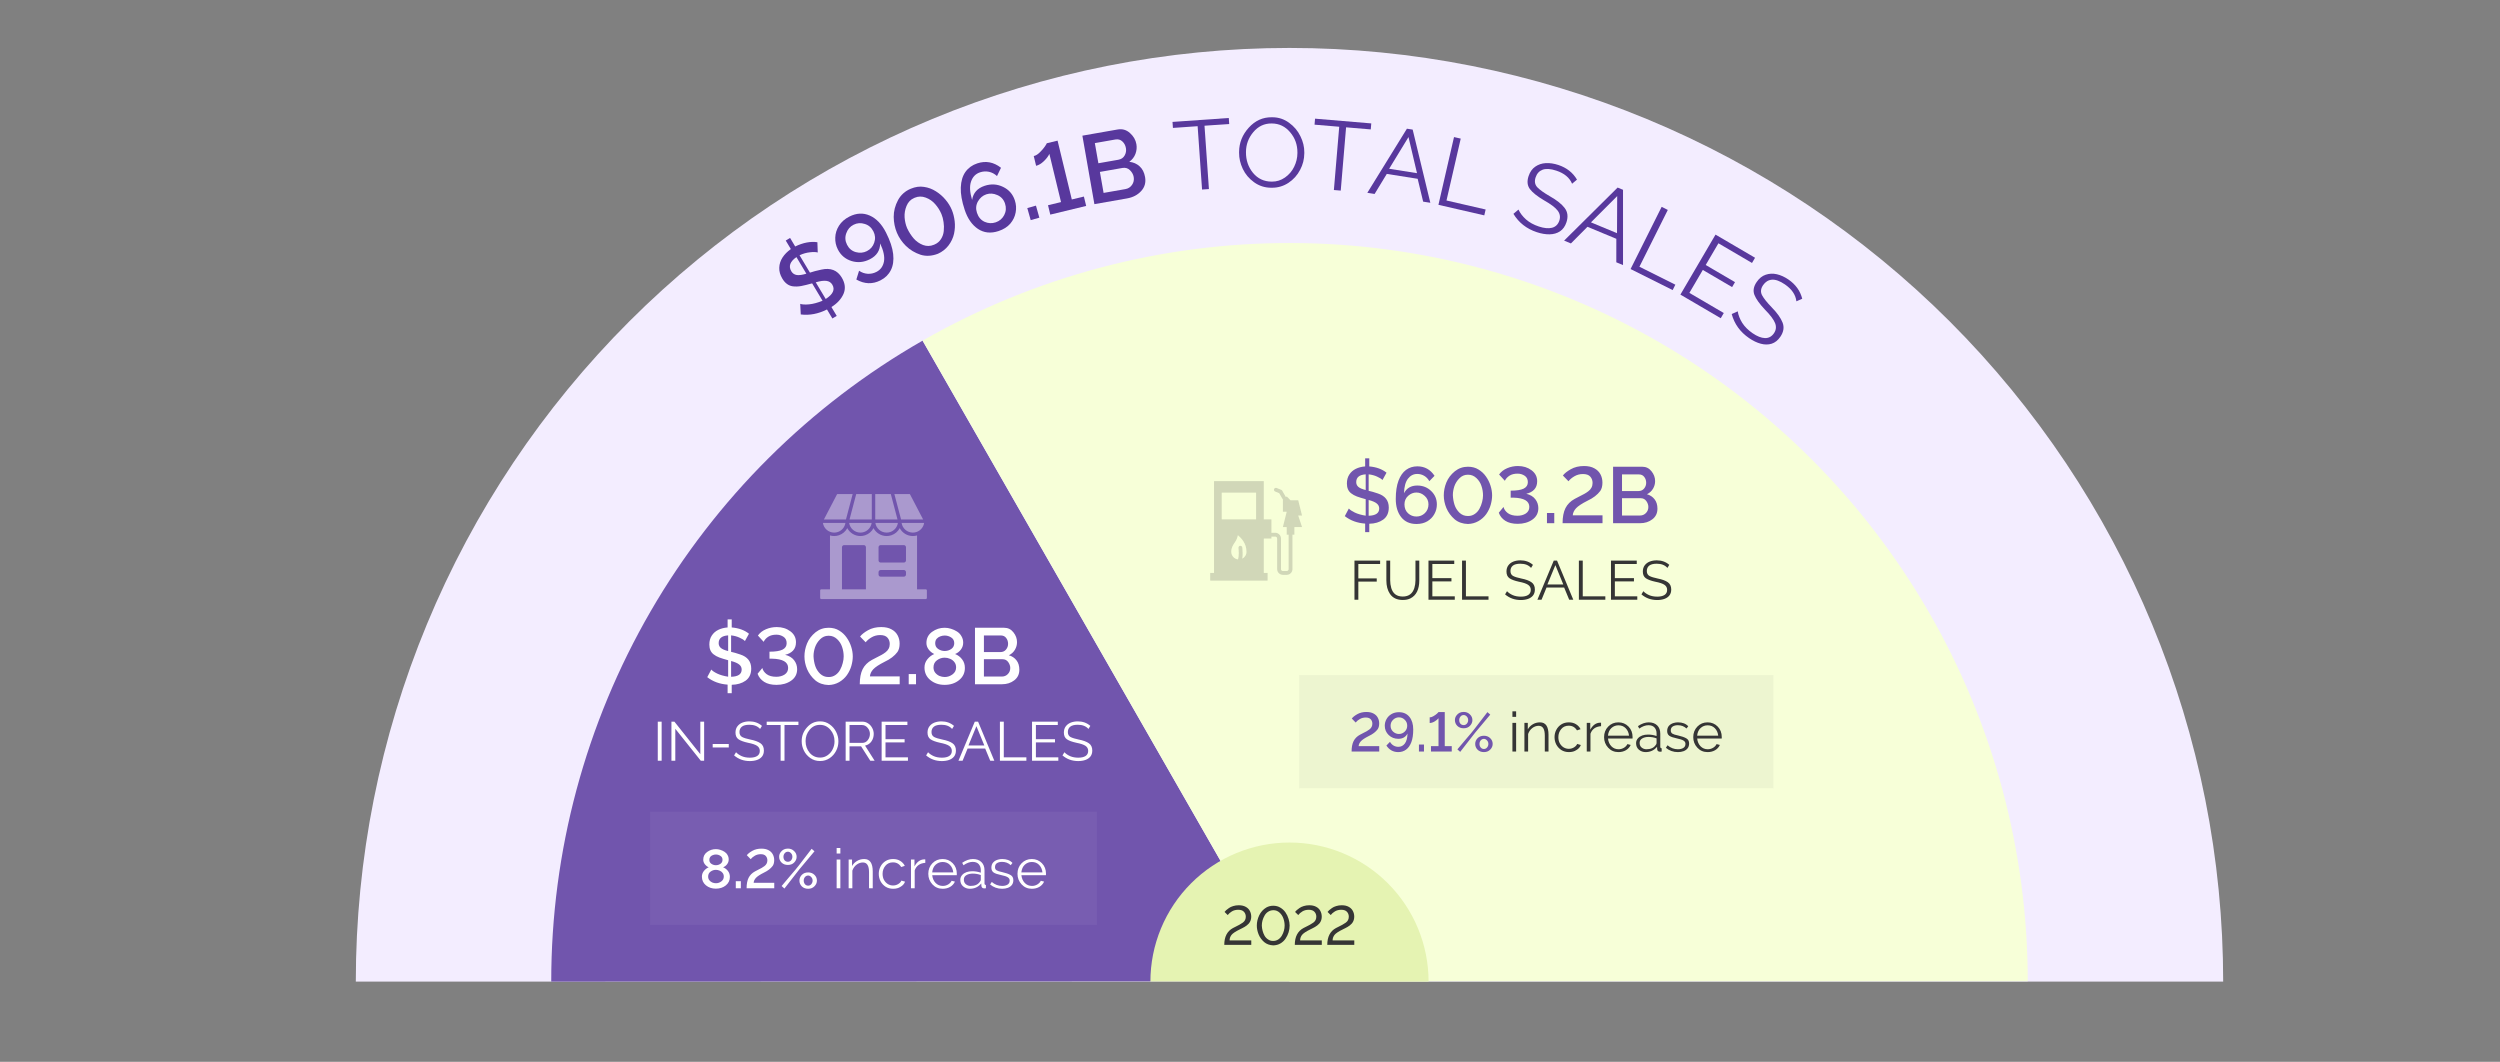 <svg width="817" height="347" viewBox="0 0 817 347" fill="none" xmlns="http://www.w3.org/2000/svg">
<rect x="0" y="0" width="817" height="347" fill="#808080" stroke="none"/>
<path d="M726.535 320.796C726.535 280.726 718.643 241.048 703.309 204.028C687.974 167.008 665.499 133.371 637.165 105.037C608.831 76.703 575.194 54.228 538.174 38.894C501.154 23.559 461.476 15.667 421.406 15.667C381.336 15.667 341.658 23.559 304.638 38.894C267.619 54.228 233.981 76.703 205.648 105.037C177.314 133.371 154.838 167.008 139.504 204.028C124.17 241.048 116.277 280.726 116.277 320.796H421.406H726.535Z" fill="#F3EDFF"/>
<path d="M301.481 111.335C264.598 132.463 233.952 162.961 212.645 199.741C191.338 236.521 180.126 278.277 180.145 320.783L421.407 320.68L301.481 111.335Z" fill="#7155AD"/>
<path d="M662.669 320.68C662.669 278.403 651.56 236.868 630.454 200.236C609.348 163.604 578.987 133.161 542.412 111.957C505.837 90.753 464.332 79.532 422.055 79.418C379.778 79.304 338.214 90.302 301.525 111.309L421.406 320.68H662.669Z" fill="#F7FFD8"/>
<path d="M466.861 320.796C466.861 314.827 465.686 308.916 463.401 303.401C461.117 297.886 457.769 292.875 453.548 288.654C449.327 284.434 444.316 281.085 438.801 278.801C433.286 276.517 427.375 275.341 421.406 275.341C415.437 275.341 409.526 276.517 404.011 278.801C398.496 281.085 393.486 284.434 389.265 288.654C385.044 292.875 381.696 297.886 379.411 303.401C377.127 308.916 375.951 314.827 375.951 320.796H421.406H466.861Z" fill="#E5F3B2"/>
<path d="M239.127 226.531H237.781V223.738C235.191 223.552 232.974 222.739 231.129 221.301L232.449 218.812C232.805 219.235 233.456 219.676 234.404 220.133C235.369 220.59 236.554 220.928 237.959 221.148V215.765C236.791 215.444 235.835 215.148 235.09 214.877C234.362 214.606 233.719 214.25 233.16 213.81C232.263 213.099 231.814 212.041 231.814 210.636C231.814 209.485 232.077 208.512 232.602 207.717C233.126 206.904 233.837 206.278 234.734 205.838C235.632 205.398 236.647 205.135 237.781 205.051V202.41H239.127V205.051C241.446 205.254 243.325 205.939 244.764 207.107L243.443 209.494C243.071 209.105 242.479 208.732 241.666 208.377C240.87 208.004 239.956 207.759 238.924 207.64V213.023C239.736 213.192 240.735 213.48 241.92 213.886C244.307 214.665 245.5 216.197 245.5 218.482C245.5 220.243 244.891 221.563 243.672 222.443C242.453 223.306 240.938 223.755 239.127 223.789V226.531ZM238.924 221.174C241.226 221.106 242.377 220.319 242.377 218.812C242.377 218.135 242.106 217.585 241.564 217.162C241.04 216.722 240.16 216.341 238.924 216.019V221.174ZM237.959 212.769V207.64C235.894 207.776 234.861 208.622 234.861 210.179C234.861 210.823 235.098 211.347 235.572 211.754C236.063 212.16 236.859 212.498 237.959 212.769ZM253.752 223.814C252.093 223.814 250.747 223.484 249.715 222.824C248.682 222.164 247.971 221.284 247.582 220.183L249.131 218.304C249.3 219.049 249.766 219.718 250.527 220.31C251.306 220.886 252.355 221.174 253.676 221.174C254.742 221.174 255.656 220.928 256.418 220.437C257.18 219.929 257.561 219.21 257.561 218.279C257.561 216.349 255.817 215.342 252.33 215.258H251.467V212.972C253.396 212.972 254.81 212.752 255.707 212.312C256.621 211.855 257.078 211.153 257.078 210.205C257.078 209.257 256.731 208.554 256.037 208.097C255.343 207.64 254.573 207.412 253.727 207.412C252.66 207.412 251.78 207.632 251.086 208.072C250.392 208.512 249.884 209.071 249.562 209.748L247.684 207.691C248.344 206.777 249.224 206.092 250.324 205.635C251.441 205.161 252.609 204.924 253.828 204.924C255.572 204.924 257.053 205.381 258.271 206.295C259.507 207.209 260.125 208.411 260.125 209.9C260.125 211.017 259.803 211.923 259.16 212.617C258.517 213.294 257.654 213.751 256.57 213.988C257.874 214.31 258.855 214.902 259.516 215.765C260.176 216.629 260.506 217.602 260.506 218.685C260.506 220.276 259.854 221.529 258.551 222.443C257.247 223.357 255.648 223.814 253.752 223.814ZM270.789 223.865C269.062 223.814 267.615 223.306 266.447 222.342C265.245 221.292 264.348 220.073 263.756 218.685C263.18 217.297 262.893 215.909 262.893 214.521C262.893 213.099 263.172 211.694 263.73 210.306C264.306 208.901 265.237 207.674 266.523 206.625C267.759 205.643 269.181 205.152 270.789 205.152C272.126 205.152 273.277 205.457 274.242 206.066C275.224 206.659 276.036 207.42 276.68 208.351C277.34 209.282 277.839 210.289 278.178 211.373C278.516 212.439 278.686 213.489 278.686 214.521C278.686 215.486 278.533 216.51 278.229 217.594C277.924 218.66 277.441 219.667 276.781 220.615C276.121 221.546 275.266 222.316 274.217 222.926C273.167 223.518 272.025 223.831 270.789 223.865ZM270.916 221.25C271.678 221.25 272.38 221.03 273.023 220.59C273.667 220.149 274.174 219.582 274.547 218.888C274.936 218.177 275.224 217.441 275.41 216.679C275.613 215.918 275.715 215.198 275.715 214.521C275.715 213.472 275.546 212.448 275.207 211.449C274.885 210.45 274.335 209.587 273.557 208.859C272.778 208.131 271.889 207.767 270.891 207.767H270.688C269.672 207.767 268.775 208.157 267.996 208.935C267.234 209.697 266.684 210.569 266.346 211.551C266.024 212.532 265.863 213.463 265.863 214.344V214.521C265.914 215.622 266.1 216.663 266.422 217.644C266.743 218.609 267.277 219.455 268.021 220.183C268.783 220.894 269.672 221.25 270.688 221.25H270.916ZM294.021 223.611H280.971C280.971 221.597 281.284 219.955 281.91 218.685C282.553 217.416 283.561 216.409 284.932 215.664C285.372 215.41 285.922 215.122 286.582 214.801C287.141 214.53 287.632 214.276 288.055 214.039C288.495 213.802 288.935 213.514 289.375 213.176C289.832 212.837 290.179 212.439 290.416 211.982C290.653 211.525 290.771 211.017 290.771 210.459C290.771 209.629 290.518 208.935 290.01 208.377C289.519 207.818 288.723 207.539 287.623 207.539C286.624 207.539 285.71 207.776 284.881 208.25C284.051 208.724 283.391 209.274 282.9 209.9L281.072 208.021C281.597 207.327 282.46 206.642 283.662 205.965C284.881 205.271 286.32 204.924 287.979 204.924C289.333 204.924 290.45 205.169 291.33 205.66C292.227 206.134 292.896 206.786 293.336 207.615C293.776 208.427 293.996 209.342 293.996 210.357C293.996 211.474 293.759 212.38 293.285 213.074C292.337 214.344 290.941 215.41 289.096 216.273C287.285 217.187 286.04 218.008 285.363 218.736C284.703 219.464 284.348 220.234 284.297 221.047H294.021V223.611ZM299.354 223.611H296.967V220.285H299.354V223.611ZM308.697 223.814C306.869 223.814 305.312 223.289 304.025 222.24C302.756 221.191 302.121 219.828 302.121 218.152C302.121 217.136 302.434 216.239 303.061 215.461C303.704 214.665 304.457 214.09 305.32 213.734C304.592 213.396 303.983 212.905 303.492 212.261C303.001 211.618 302.756 210.907 302.756 210.129C302.756 208.605 303.365 207.395 304.584 206.498C305.82 205.601 307.199 205.152 308.723 205.152C309.417 205.152 310.102 205.262 310.779 205.482C311.473 205.685 312.125 205.982 312.734 206.371C313.361 206.76 313.852 207.276 314.207 207.92C314.579 208.546 314.766 209.223 314.766 209.951V210.103C314.766 210.882 314.52 211.601 314.029 212.261C313.555 212.922 312.921 213.413 312.125 213.734C313.056 214.107 313.818 214.682 314.41 215.461C315.02 216.239 315.324 217.179 315.324 218.279C315.324 219.921 314.681 221.258 313.395 222.291C312.125 223.306 310.559 223.814 308.697 223.814ZM308.723 212.744C309.518 212.744 310.238 212.524 310.881 212.084C311.524 211.627 311.846 210.992 311.846 210.179C311.846 209.367 311.516 208.749 310.855 208.326C310.212 207.903 309.501 207.691 308.723 207.691C308.232 207.691 307.749 207.784 307.275 207.97C306.801 208.14 306.404 208.411 306.082 208.783C305.777 209.155 305.625 209.638 305.625 210.23C305.625 211.026 305.947 211.644 306.59 212.084C307.25 212.524 307.961 212.744 308.723 212.744ZM308.748 221.25C309.662 221.25 310.508 220.962 311.287 220.386C312.066 219.811 312.455 219.049 312.455 218.101C312.455 217.424 312.269 216.849 311.896 216.375C311.541 215.901 311.076 215.545 310.5 215.308C309.924 215.054 309.332 214.927 308.723 214.927C307.809 214.927 306.971 215.207 306.209 215.765C305.447 216.324 305.066 217.103 305.066 218.101C305.066 218.761 305.244 219.329 305.6 219.802C305.972 220.276 306.438 220.64 306.996 220.894C307.572 221.131 308.156 221.25 308.748 221.25ZM327.436 223.611H318.625V205.152H328.146C329.399 205.152 330.415 205.651 331.193 206.65C331.972 207.632 332.361 208.698 332.361 209.849C332.361 210.73 332.133 211.559 331.676 212.338C331.219 213.116 330.559 213.717 329.695 214.14C330.745 214.445 331.574 214.995 332.184 215.791C332.81 216.586 333.123 217.61 333.123 218.863C333.123 220.336 332.564 221.495 331.447 222.342C330.347 223.188 329.01 223.611 327.436 223.611ZM327.436 221.097C328.18 221.097 328.815 220.835 329.34 220.31C329.882 219.769 330.152 219.1 330.152 218.304C330.152 217.644 329.932 217.001 329.492 216.375C329.052 215.748 328.426 215.435 327.613 215.435H321.545V221.097H327.436ZM326.902 213.099C327.698 213.099 328.316 212.829 328.756 212.287C329.213 211.745 329.441 211.119 329.441 210.408C329.441 209.663 329.23 209.02 328.807 208.478C328.4 207.937 327.816 207.666 327.055 207.666H321.545V213.099H326.902ZM216.225 248.611H214.959V235.832H216.225V248.611ZM230.111 248.611H229.021L220.689 238.17V248.611H219.424V235.832H220.391L228.863 246.467V235.849H230.111V248.611ZM238.162 244.269H232.906V243.144H238.162V244.269ZM245.035 248.717C243.055 248.717 241.344 248.101 239.902 246.871L240.535 245.834C241.016 246.349 241.643 246.777 242.416 247.117C243.189 247.445 244.074 247.609 245.07 247.609C246.078 247.609 246.869 247.427 247.443 247.064C248.018 246.689 248.305 246.133 248.305 245.394C248.305 244.691 248.012 244.14 247.426 243.742C246.84 243.344 245.85 243.01 244.455 242.74C243.049 242.435 242.012 242.054 241.344 241.597C240.688 241.14 240.359 240.414 240.359 239.418C240.359 238.597 240.564 237.918 240.975 237.379C241.385 236.828 241.93 236.418 242.609 236.148C243.301 235.879 244.068 235.744 244.912 235.744C246.518 235.744 247.883 236.236 249.008 237.22L248.393 238.222C247.596 237.308 246.43 236.851 244.895 236.851C243.781 236.851 242.961 237.062 242.434 237.484C241.918 237.906 241.66 238.486 241.66 239.224C241.66 239.998 241.953 240.543 242.539 240.859C243.125 241.164 244.016 241.439 245.211 241.685C246.652 241.967 247.748 242.365 248.498 242.881C249.26 243.396 249.641 244.193 249.641 245.271C249.641 246.056 249.441 246.707 249.043 247.222C248.645 247.726 248.1 248.101 247.408 248.347C246.717 248.594 245.926 248.717 245.035 248.717ZM256.373 248.611H255.107V236.939H250.555V235.832H260.926V236.939H256.373V248.611ZM268.08 248.699H267.904C266.756 248.699 265.719 248.371 264.793 247.715C263.867 247.058 263.17 246.244 262.701 245.271C262.232 244.299 261.998 243.314 261.998 242.318V242.142C261.998 240.478 262.578 238.996 263.738 237.695C264.898 236.394 266.299 235.744 267.939 235.744H268.098C269.211 235.744 270.225 236.072 271.139 236.728C272.064 237.385 272.768 238.205 273.248 239.189C273.74 240.162 273.986 241.146 273.986 242.142V242.353C273.986 243.408 273.74 244.41 273.248 245.359C272.744 246.355 272.029 247.164 271.104 247.785C270.178 248.394 269.17 248.699 268.08 248.699ZM268.08 247.574C268.947 247.574 269.744 247.316 270.471 246.801C271.209 246.273 271.766 245.611 272.141 244.814C272.527 244.006 272.721 243.174 272.721 242.318V242.213C272.721 240.771 272.264 239.523 271.35 238.469C270.447 237.414 269.328 236.886 267.992 236.886H267.922C266.586 236.886 265.473 237.426 264.582 238.504C263.703 239.57 263.264 240.783 263.264 242.142V242.213C263.264 243.666 263.703 244.926 264.582 245.992C265.473 247.047 266.609 247.574 267.992 247.574H268.08ZM285.834 248.611H284.41L281.404 243.9H277.625V248.611H276.359V235.832H281.756C282.494 235.832 283.145 236.025 283.707 236.412C284.281 236.787 284.727 237.285 285.043 237.906C285.371 238.515 285.535 239.16 285.535 239.84C285.535 240.754 285.289 241.568 284.797 242.283C284.316 242.986 283.619 243.449 282.705 243.672L285.834 248.611ZM281.791 242.775C282.541 242.775 283.145 242.47 283.602 241.861C284.059 241.252 284.287 240.578 284.287 239.84C284.287 239.09 284.035 238.422 283.531 237.836C283.027 237.238 282.412 236.939 281.686 236.939H277.625V242.775H281.791ZM296.715 248.611H288.119V235.832H296.539V236.939H289.385V241.562H295.625V242.617H289.385V247.504H296.715V248.611ZM307.789 248.717C305.809 248.717 304.098 248.101 302.656 246.871L303.289 245.834C303.77 246.349 304.396 246.777 305.17 247.117C305.943 247.445 306.828 247.609 307.824 247.609C308.832 247.609 309.623 247.427 310.197 247.064C310.771 246.689 311.059 246.133 311.059 245.394C311.059 244.691 310.766 244.14 310.18 243.742C309.594 243.344 308.604 243.01 307.209 242.74C305.803 242.435 304.766 242.054 304.098 241.597C303.441 241.14 303.113 240.414 303.113 239.418C303.113 238.597 303.318 237.918 303.729 237.379C304.139 236.828 304.684 236.418 305.363 236.148C306.055 235.879 306.822 235.744 307.666 235.744C309.271 235.744 310.637 236.236 311.762 237.22L311.146 238.222C310.35 237.308 309.184 236.851 307.648 236.851C306.535 236.851 305.715 237.062 305.188 237.484C304.672 237.906 304.414 238.486 304.414 239.224C304.414 239.998 304.707 240.543 305.293 240.859C305.879 241.164 306.77 241.439 307.965 241.685C309.406 241.967 310.502 242.365 311.252 242.881C312.014 243.396 312.395 244.193 312.395 245.271C312.395 246.056 312.195 246.707 311.797 247.222C311.398 247.726 310.854 248.101 310.162 248.347C309.471 248.594 308.68 248.717 307.789 248.717ZM324.945 248.611H323.609L321.957 244.621H316.209L314.574 248.611H313.221L318.564 235.832H319.637L324.945 248.611ZM321.676 243.619L319.092 237.308L316.49 243.619H321.676ZM335.422 248.611H326.773V235.832H328.039V247.504H335.422V248.611ZM345.863 248.611H337.268V235.832H345.688V236.939H338.533V241.562H344.773V242.617H338.533V247.504H345.863V248.611ZM352.35 248.717C350.369 248.717 348.658 248.101 347.217 246.871L347.85 245.834C348.33 246.349 348.957 246.777 349.73 247.117C350.504 247.445 351.389 247.609 352.385 247.609C353.393 247.609 354.184 247.427 354.758 247.064C355.332 246.689 355.619 246.133 355.619 245.394C355.619 244.691 355.326 244.14 354.74 243.742C354.154 243.344 353.164 243.01 351.77 242.74C350.363 242.435 349.326 242.054 348.658 241.597C348.002 241.14 347.674 240.414 347.674 239.418C347.674 238.597 347.879 237.918 348.289 237.379C348.699 236.828 349.244 236.418 349.924 236.148C350.615 235.879 351.383 235.744 352.227 235.744C353.832 235.744 355.197 236.236 356.322 237.22L355.707 238.222C354.91 237.308 353.744 236.851 352.209 236.851C351.096 236.851 350.275 237.062 349.748 237.484C349.232 237.906 348.975 238.486 348.975 239.224C348.975 239.998 349.268 240.543 349.854 240.859C350.439 241.164 351.33 241.439 352.525 241.685C353.967 241.967 355.062 242.365 355.812 242.881C356.574 243.396 356.955 244.193 356.955 245.271C356.955 246.056 356.756 246.707 356.357 247.222C355.959 247.726 355.414 248.101 354.723 248.347C354.031 248.594 353.24 248.717 352.35 248.717Z" fill="white"/>
<path d="M358.465 265.275H212.465V302.275H358.465V265.275Z" fill="white" fill-opacity="0.05"/>
<path d="M233.936 290.415C232.67 290.415 231.592 290.052 230.701 289.326C229.822 288.599 229.383 287.656 229.383 286.495C229.383 285.792 229.6 285.171 230.033 284.632C230.479 284.081 231 283.683 231.598 283.437C231.094 283.203 230.672 282.863 230.332 282.417C229.992 281.972 229.822 281.48 229.822 280.941C229.822 279.886 230.244 279.048 231.088 278.427C231.943 277.806 232.898 277.495 233.953 277.495C234.434 277.495 234.908 277.572 235.377 277.724C235.857 277.865 236.309 278.07 236.73 278.339C237.164 278.609 237.504 278.966 237.75 279.411C238.008 279.845 238.137 280.314 238.137 280.818V280.923C238.137 281.462 237.967 281.96 237.627 282.417C237.299 282.874 236.859 283.214 236.309 283.437C236.953 283.695 237.48 284.093 237.891 284.632C238.313 285.171 238.523 285.822 238.523 286.583C238.523 287.72 238.078 288.646 237.188 289.361C236.309 290.064 235.225 290.415 233.936 290.415ZM233.953 282.751C234.504 282.751 235.002 282.599 235.447 282.294C235.893 281.978 236.115 281.538 236.115 280.976C236.115 280.413 235.887 279.986 235.43 279.693C234.984 279.4 234.492 279.253 233.953 279.253C233.613 279.253 233.279 279.318 232.951 279.447C232.623 279.564 232.348 279.751 232.125 280.009C231.914 280.267 231.809 280.601 231.809 281.011C231.809 281.562 232.031 281.99 232.477 282.294C232.934 282.599 233.426 282.751 233.953 282.751ZM233.971 288.64C234.604 288.64 235.189 288.441 235.729 288.042C236.268 287.644 236.537 287.117 236.537 286.46C236.537 285.992 236.408 285.593 236.15 285.265C235.904 284.937 235.582 284.691 235.184 284.527C234.785 284.351 234.375 284.263 233.953 284.263C233.32 284.263 232.74 284.456 232.213 284.843C231.686 285.23 231.422 285.769 231.422 286.46C231.422 286.917 231.545 287.31 231.791 287.638C232.049 287.966 232.371 288.218 232.758 288.394C233.156 288.558 233.561 288.64 233.971 288.64ZM242.109 290.275H240.457V287.972H242.109V290.275ZM253.025 290.275H243.99C243.99 288.88 244.207 287.744 244.641 286.865C245.086 285.986 245.783 285.288 246.732 284.773C247.037 284.597 247.418 284.398 247.875 284.175C248.262 283.988 248.602 283.812 248.895 283.648C249.199 283.484 249.504 283.285 249.809 283.05C250.125 282.816 250.365 282.54 250.529 282.224C250.693 281.908 250.775 281.556 250.775 281.169C250.775 280.595 250.6 280.115 250.248 279.728C249.908 279.341 249.357 279.148 248.596 279.148C247.904 279.148 247.272 279.312 246.697 279.64C246.123 279.968 245.666 280.349 245.326 280.783L244.061 279.482C244.424 279.001 245.022 278.527 245.854 278.058C246.697 277.578 247.693 277.337 248.842 277.337C249.779 277.337 250.553 277.507 251.162 277.847C251.783 278.175 252.246 278.626 252.551 279.201C252.855 279.763 253.008 280.396 253.008 281.099C253.008 281.872 252.844 282.499 252.516 282.98C251.859 283.859 250.893 284.597 249.615 285.195C248.361 285.828 247.5 286.396 247.031 286.9C246.574 287.404 246.328 287.937 246.293 288.499H253.025V290.275ZM257.49 282.663C256.635 282.663 255.943 282.406 255.416 281.89C254.889 281.363 254.625 280.73 254.625 279.992C254.625 279.429 254.789 278.931 255.117 278.497C255.68 277.712 256.471 277.32 257.49 277.32C258.287 277.32 258.955 277.583 259.494 278.111C260.057 278.626 260.338 279.253 260.338 279.992C260.338 280.695 260.074 281.316 259.547 281.855C259.031 282.394 258.346 282.663 257.49 282.663ZM257.49 281.626C257.9 281.626 258.246 281.468 258.527 281.152C258.809 280.824 258.949 280.437 258.949 279.992C258.949 279.523 258.797 279.13 258.492 278.814C258.199 278.497 257.865 278.339 257.49 278.339C257.057 278.339 256.705 278.509 256.436 278.849C256.166 279.177 256.031 279.558 256.031 279.992C256.031 280.484 256.166 280.882 256.436 281.187C256.717 281.48 257.068 281.626 257.49 281.626ZM264.117 290.451C263.262 290.451 262.57 290.193 262.043 289.677C261.516 289.15 261.252 288.517 261.252 287.779C261.252 287.076 261.51 286.454 262.025 285.915C262.553 285.376 263.25 285.107 264.117 285.107C264.926 285.107 265.6 285.365 266.139 285.88C266.689 286.396 266.965 287.029 266.965 287.779C266.965 288.482 266.695 289.103 266.156 289.642C265.629 290.181 264.949 290.451 264.117 290.451ZM264.117 289.431C264.527 289.431 264.867 289.267 265.137 288.939C265.418 288.599 265.559 288.212 265.559 287.779C265.559 287.322 265.406 286.935 265.102 286.619C264.809 286.29 264.48 286.126 264.117 286.126C263.695 286.126 263.344 286.29 263.063 286.619C262.793 286.947 262.658 287.333 262.658 287.779C262.658 288.236 262.793 288.628 263.063 288.956C263.332 289.273 263.684 289.431 264.117 289.431ZM256.348 290.38L255.434 289.554L258.176 286.302C258.926 285.423 259.5 284.749 259.898 284.281C260.297 283.8 260.684 283.32 261.059 282.839C261.445 282.347 261.984 281.644 262.676 280.73L265.242 277.39L266.174 278.199L261.217 284.122L256.348 290.38ZM274.629 290.275H273.416V280.888H274.629V290.275ZM274.629 278.937H273.416V277.126H274.629V278.937ZM285.211 290.275H283.998V285.036C283.998 282.915 283.336 281.855 282.012 281.855C281.262 281.855 280.57 282.095 279.938 282.576C279.305 283.044 278.842 283.695 278.549 284.527V290.275H277.336V280.888H278.443V283.015C278.818 282.347 279.352 281.802 280.043 281.38C280.746 280.947 281.543 280.73 282.434 280.73C284.285 280.73 285.211 282.083 285.211 284.79V290.275ZM291.891 290.451C290.953 290.451 290.127 290.228 289.412 289.783C288.709 289.326 288.158 288.728 287.76 287.99C287.373 287.24 287.18 286.431 287.18 285.564C287.18 284.697 287.373 283.9 287.76 283.173C288.147 282.435 288.691 281.843 289.395 281.398C290.098 280.953 290.924 280.73 291.873 280.73C292.787 280.73 293.572 280.941 294.229 281.363C294.885 281.773 295.371 282.306 295.688 282.962L294.51 283.349C293.889 282.329 292.992 281.82 291.82 281.82C290.777 281.82 289.951 282.195 289.342 282.945C288.732 283.683 288.428 284.556 288.428 285.564C288.428 286.337 288.586 287.011 288.902 287.585C289.23 288.16 289.652 288.605 290.168 288.921C290.695 289.226 291.252 289.378 291.838 289.378C292.459 289.378 293.027 289.22 293.543 288.904C294.059 288.587 294.404 288.212 294.58 287.779L295.775 288.13C295.506 288.845 295.014 289.402 294.299 289.8C293.654 290.234 292.852 290.451 291.891 290.451ZM298.922 290.275H297.709V280.888H298.852V283.138C299.684 281.603 300.785 280.835 302.156 280.835L302.385 280.853V281.978C300.615 282.107 299.461 282.927 298.922 284.439V290.275ZM308.063 290.451C306.715 290.451 305.596 289.97 304.705 289.009C303.814 288.048 303.369 286.9 303.369 285.564C303.369 284.193 303.814 283.044 304.705 282.119C305.607 281.193 306.721 280.73 308.045 280.73C309.357 280.73 310.459 281.187 311.35 282.101C312.24 283.003 312.686 284.152 312.686 285.546L312.668 286.021H304.652C304.758 287.052 305.127 287.896 305.76 288.552C306.393 289.197 307.178 289.519 308.115 289.519C308.725 289.519 309.293 289.367 309.82 289.062C310.359 288.745 310.752 288.335 310.998 287.831L312.07 288.113C311.742 288.839 311.221 289.413 310.506 289.835C309.803 290.245 308.988 290.451 308.063 290.451ZM311.525 285.089C311.42 284.093 311.057 283.279 310.436 282.646C309.814 282.013 309.023 281.697 308.063 281.697C307.195 281.697 306.434 281.99 305.777 282.576C305.133 283.161 304.752 283.999 304.635 285.089H311.525ZM316.939 290.451C316.107 290.451 315.381 290.193 314.76 289.677C314.139 289.15 313.828 288.435 313.828 287.533C313.828 286.911 314.039 286.372 314.461 285.915C315.199 285.119 316.295 284.72 317.748 284.72C318.697 284.72 319.623 284.878 320.525 285.195V284.351C320.525 283.566 320.303 282.921 319.857 282.417C319.412 281.913 318.75 281.661 317.871 281.661C316.91 281.661 315.908 282.031 314.865 282.769L314.443 281.96C315.65 281.14 316.822 280.73 317.959 280.73C319.119 280.73 320.039 281.058 320.719 281.714C321.398 282.37 321.738 283.285 321.738 284.456V288.693C321.738 289.033 321.891 289.203 322.195 289.203V290.275C322.008 290.31 321.85 290.328 321.721 290.328C321.076 290.328 320.742 290.035 320.719 289.449L320.684 288.71C319.723 289.87 318.475 290.451 316.939 290.451ZM317.221 289.519C318.592 289.519 319.582 289.079 320.191 288.201C320.414 287.966 320.525 287.732 320.525 287.497V285.968C319.693 285.652 318.82 285.494 317.906 285.494C317.063 285.494 316.365 285.663 315.814 286.003C315.264 286.331 314.988 286.812 314.988 287.445C314.988 288.101 315.211 288.611 315.656 288.974C316.113 289.337 316.635 289.519 317.221 289.519ZM327.504 290.451C325.992 290.451 324.68 289.982 323.566 289.044L324.111 288.218C325.119 289.085 326.244 289.519 327.486 289.519C328.213 289.519 328.805 289.378 329.262 289.097C329.73 288.804 329.965 288.359 329.965 287.761C329.965 287.304 329.754 286.947 329.332 286.689C328.922 286.419 328.189 286.179 327.135 285.968C325.998 285.734 325.189 285.453 324.709 285.124C324.229 284.785 323.988 284.269 323.988 283.578C323.988 282.851 324.188 282.271 324.586 281.837C324.984 281.404 325.506 281.099 326.15 280.923C326.596 280.794 327.047 280.73 327.504 280.73C328.98 280.73 330.105 281.158 330.879 282.013L330.299 282.734C329.537 282.019 328.594 281.661 327.469 281.661C326.789 281.661 326.232 281.802 325.799 282.083C325.377 282.353 325.166 282.792 325.166 283.402C325.166 283.847 325.342 284.187 325.693 284.421C326.045 284.644 326.648 284.837 327.504 285.001C328.688 285.271 329.59 285.581 330.211 285.933C330.844 286.273 331.16 286.841 331.16 287.638C331.16 288.271 330.996 288.798 330.668 289.22C330.34 289.63 329.9 289.941 329.35 290.152C328.799 290.351 328.184 290.451 327.504 290.451ZM337.207 290.451C335.859 290.451 334.74 289.97 333.85 289.009C332.959 288.048 332.514 286.9 332.514 285.564C332.514 284.193 332.959 283.044 333.85 282.119C334.752 281.193 335.865 280.73 337.189 280.73C338.502 280.73 339.604 281.187 340.494 282.101C341.385 283.003 341.83 284.152 341.83 285.546L341.813 286.021H333.797C333.902 287.052 334.272 287.896 334.904 288.552C335.537 289.197 336.322 289.519 337.26 289.519C337.869 289.519 338.438 289.367 338.965 289.062C339.504 288.745 339.897 288.335 340.143 287.831L341.215 288.113C340.887 288.839 340.365 289.413 339.65 289.835C338.947 290.245 338.133 290.451 337.207 290.451ZM340.67 285.089C340.564 284.093 340.201 283.279 339.58 282.646C338.959 282.013 338.168 281.697 337.207 281.697C336.34 281.697 335.578 281.99 334.922 282.576C334.277 283.161 333.897 283.999 333.779 285.089H340.67Z" fill="white"/>
<path d="M579.562 220.611H424.562V257.611H579.562V220.611Z" fill="#353535" fill-opacity="0.05"/>
<path d="M450.734 245.611H441.699C441.699 244.217 441.916 243.08 442.35 242.201C442.795 241.322 443.492 240.625 444.441 240.109C444.746 239.933 445.127 239.734 445.584 239.511C445.971 239.324 446.311 239.148 446.604 238.984C446.908 238.82 447.213 238.621 447.518 238.386C447.834 238.152 448.074 237.877 448.238 237.56C448.402 237.244 448.484 236.892 448.484 236.506C448.484 235.931 448.309 235.451 447.957 235.064C447.617 234.677 447.066 234.484 446.305 234.484C445.613 234.484 444.98 234.648 444.406 234.976C443.832 235.304 443.375 235.685 443.035 236.119L441.77 234.818C442.133 234.338 442.73 233.863 443.562 233.394C444.406 232.914 445.402 232.674 446.551 232.674C447.488 232.674 448.262 232.844 448.871 233.183C449.492 233.511 449.955 233.963 450.26 234.537C450.564 235.099 450.717 235.732 450.717 236.435C450.717 237.209 450.553 237.836 450.225 238.316C449.568 239.195 448.602 239.933 447.324 240.531C446.07 241.164 445.209 241.732 444.74 242.236C444.283 242.74 444.037 243.273 444.002 243.836H450.734V245.611ZM456.957 245.787C455.316 245.787 454.021 245.072 453.072 243.642L454.25 242.429C454.543 242.957 454.93 243.361 455.41 243.642C455.891 243.924 456.418 244.064 456.992 244.064C457.836 244.064 458.533 243.713 459.084 243.01C459.635 242.295 459.934 241.193 459.98 239.705C459.383 240.865 458.381 241.445 456.975 241.445C455.732 241.445 454.684 241.035 453.828 240.215C452.973 239.383 452.545 238.369 452.545 237.174C452.545 236.4 452.732 235.679 453.107 235.011C453.482 234.332 454.016 233.787 454.707 233.377C455.41 232.955 456.23 232.744 457.168 232.744C458.621 232.744 459.764 233.254 460.596 234.273C461.428 235.293 461.844 236.67 461.844 238.404C461.844 240.068 461.639 241.445 461.229 242.535C460.818 243.625 460.244 244.439 459.506 244.978C458.779 245.517 457.93 245.787 456.957 245.787ZM457.168 239.863C457.906 239.863 458.539 239.605 459.066 239.09C459.605 238.574 459.875 237.935 459.875 237.174C459.875 236.377 459.605 235.726 459.066 235.222C458.539 234.695 457.906 234.431 457.168 234.431C456.453 234.431 455.82 234.695 455.27 235.222C454.719 235.738 454.443 236.388 454.443 237.174C454.443 237.959 454.719 238.603 455.27 239.107C455.832 239.611 456.465 239.863 457.168 239.863ZM465.359 245.611H463.707V243.308H465.359V245.611ZM474.43 245.611H467.645V243.836H470.105V234.713C469.848 235.064 469.426 235.416 468.84 235.767C468.254 236.107 467.715 236.277 467.223 236.277V234.431H467.293C467.645 234.431 468.049 234.291 468.506 234.01C468.975 233.728 469.355 233.453 469.648 233.183C469.941 232.914 470.094 232.756 470.105 232.709H472.145V243.836H474.43V245.611ZM478.332 238C477.477 238 476.785 237.742 476.258 237.226C475.73 236.699 475.467 236.066 475.467 235.328C475.467 234.765 475.631 234.267 475.959 233.834C476.521 233.049 477.312 232.656 478.332 232.656C479.129 232.656 479.797 232.92 480.336 233.447C480.898 233.963 481.18 234.59 481.18 235.328C481.18 236.031 480.916 236.652 480.389 237.191C479.873 237.73 479.188 238 478.332 238ZM478.332 236.963C478.742 236.963 479.088 236.804 479.369 236.488C479.65 236.16 479.791 235.773 479.791 235.328C479.791 234.859 479.639 234.467 479.334 234.15C479.041 233.834 478.707 233.676 478.332 233.676C477.898 233.676 477.547 233.845 477.277 234.185C477.008 234.513 476.873 234.894 476.873 235.328C476.873 235.82 477.008 236.219 477.277 236.523C477.559 236.816 477.91 236.963 478.332 236.963ZM484.959 245.787C484.104 245.787 483.412 245.529 482.885 245.013C482.357 244.486 482.094 243.853 482.094 243.115C482.094 242.412 482.352 241.791 482.867 241.252C483.395 240.713 484.092 240.443 484.959 240.443C485.768 240.443 486.441 240.701 486.98 241.217C487.531 241.732 487.807 242.365 487.807 243.115C487.807 243.818 487.537 244.439 486.998 244.978C486.471 245.517 485.791 245.787 484.959 245.787ZM484.959 244.767C485.369 244.767 485.709 244.603 485.979 244.275C486.26 243.935 486.4 243.549 486.4 243.115C486.4 242.658 486.248 242.271 485.943 241.955C485.65 241.627 485.322 241.463 484.959 241.463C484.537 241.463 484.186 241.627 483.904 241.955C483.635 242.283 483.5 242.67 483.5 243.115C483.5 243.572 483.635 243.965 483.904 244.293C484.174 244.609 484.525 244.767 484.959 244.767ZM477.189 245.717L476.275 244.89L479.018 241.638C479.768 240.76 480.342 240.086 480.74 239.617C481.139 239.136 481.525 238.656 481.9 238.176C482.287 237.683 482.826 236.98 483.518 236.066L486.084 232.726L487.016 233.535L482.059 239.459L477.189 245.717Z" fill="#7155AD"/>
<path d="M495.471 245.611H494.258V236.224H495.471V245.611ZM495.471 234.273H494.258V232.463H495.471V234.273ZM506.053 245.611H504.84V240.373C504.84 238.252 504.178 237.191 502.854 237.191C502.104 237.191 501.412 237.431 500.779 237.912C500.146 238.381 499.684 239.031 499.391 239.863V245.611H498.178V236.224H499.285V238.351C499.66 237.683 500.193 237.138 500.885 236.717C501.588 236.283 502.385 236.066 503.275 236.066C505.127 236.066 506.053 237.42 506.053 240.127V245.611ZM512.732 245.787C511.795 245.787 510.969 245.564 510.254 245.119C509.551 244.662 509 244.064 508.602 243.326C508.215 242.576 508.021 241.767 508.021 240.9C508.021 240.033 508.215 239.236 508.602 238.51C508.988 237.771 509.533 237.179 510.236 236.734C510.939 236.289 511.766 236.066 512.715 236.066C513.629 236.066 514.414 236.277 515.07 236.699C515.727 237.109 516.213 237.642 516.529 238.299L515.352 238.685C514.73 237.666 513.834 237.156 512.662 237.156C511.619 237.156 510.793 237.531 510.184 238.281C509.574 239.019 509.27 239.892 509.27 240.9C509.27 241.674 509.428 242.347 509.744 242.922C510.072 243.496 510.494 243.941 511.01 244.258C511.537 244.562 512.094 244.715 512.68 244.715C513.301 244.715 513.869 244.556 514.385 244.24C514.9 243.924 515.246 243.549 515.422 243.115L516.617 243.467C516.348 244.181 515.855 244.738 515.141 245.136C514.496 245.57 513.693 245.787 512.732 245.787ZM519.764 245.611H518.551V236.224H519.693V238.474C520.525 236.939 521.627 236.172 522.998 236.172L523.227 236.189V237.314C521.457 237.443 520.303 238.263 519.764 239.775V245.611ZM528.904 245.787C527.557 245.787 526.438 245.306 525.547 244.345C524.656 243.385 524.211 242.236 524.211 240.9C524.211 239.529 524.656 238.381 525.547 237.455C526.449 236.529 527.562 236.066 528.887 236.066C530.199 236.066 531.301 236.523 532.191 237.437C533.082 238.34 533.527 239.488 533.527 240.883L533.51 241.357H525.494C525.6 242.388 525.969 243.232 526.602 243.888C527.234 244.533 528.02 244.855 528.957 244.855C529.566 244.855 530.135 244.703 530.662 244.398C531.201 244.082 531.594 243.672 531.84 243.168L532.912 243.449C532.584 244.176 532.062 244.75 531.348 245.172C530.645 245.582 529.83 245.787 528.904 245.787ZM532.367 240.426C532.262 239.429 531.898 238.615 531.277 237.982C530.656 237.349 529.865 237.033 528.904 237.033C528.037 237.033 527.275 237.326 526.619 237.912C525.975 238.498 525.594 239.336 525.477 240.426H532.367ZM537.781 245.787C536.949 245.787 536.223 245.529 535.602 245.013C534.98 244.486 534.67 243.771 534.67 242.869C534.67 242.248 534.881 241.709 535.303 241.252C536.041 240.455 537.137 240.056 538.59 240.056C539.539 240.056 540.465 240.215 541.367 240.531V239.687C541.367 238.902 541.145 238.258 540.699 237.754C540.254 237.25 539.592 236.998 538.713 236.998C537.752 236.998 536.75 237.367 535.707 238.105L535.285 237.297C536.492 236.476 537.664 236.066 538.801 236.066C539.961 236.066 540.881 236.394 541.561 237.051C542.24 237.707 542.58 238.621 542.58 239.793V244.029C542.58 244.369 542.732 244.539 543.037 244.539V245.611C542.85 245.646 542.691 245.664 542.562 245.664C541.918 245.664 541.584 245.371 541.561 244.785L541.525 244.047C540.564 245.207 539.316 245.787 537.781 245.787ZM538.062 244.855C539.434 244.855 540.424 244.416 541.033 243.537C541.256 243.302 541.367 243.068 541.367 242.834V241.304C540.535 240.988 539.662 240.83 538.748 240.83C537.904 240.83 537.207 241 536.656 241.34C536.105 241.668 535.83 242.148 535.83 242.781C535.83 243.437 536.053 243.947 536.498 244.31C536.955 244.674 537.477 244.855 538.062 244.855ZM548.346 245.787C546.834 245.787 545.521 245.318 544.408 244.381L544.953 243.554C545.961 244.422 547.086 244.855 548.328 244.855C549.055 244.855 549.646 244.715 550.104 244.433C550.572 244.14 550.807 243.695 550.807 243.097C550.807 242.64 550.596 242.283 550.174 242.025C549.764 241.756 549.031 241.515 547.977 241.304C546.84 241.07 546.031 240.789 545.551 240.461C545.07 240.121 544.83 239.605 544.83 238.914C544.83 238.187 545.029 237.607 545.428 237.174C545.826 236.74 546.348 236.435 546.992 236.26C547.438 236.131 547.889 236.066 548.346 236.066C549.822 236.066 550.947 236.494 551.721 237.349L551.141 238.07C550.379 237.355 549.436 236.998 548.311 236.998C547.631 236.998 547.074 237.138 546.641 237.42C546.219 237.689 546.008 238.129 546.008 238.738C546.008 239.183 546.184 239.523 546.535 239.758C546.887 239.98 547.49 240.174 548.346 240.338C549.529 240.607 550.432 240.918 551.053 241.269C551.686 241.609 552.002 242.177 552.002 242.974C552.002 243.607 551.838 244.135 551.51 244.556C551.182 244.967 550.742 245.277 550.191 245.488C549.641 245.687 549.025 245.787 548.346 245.787ZM558.049 245.787C556.701 245.787 555.582 245.306 554.691 244.345C553.801 243.385 553.355 242.236 553.355 240.9C553.355 239.529 553.801 238.381 554.691 237.455C555.594 236.529 556.707 236.066 558.031 236.066C559.344 236.066 560.445 236.523 561.336 237.437C562.227 238.34 562.672 239.488 562.672 240.883L562.654 241.357H554.639C554.744 242.388 555.113 243.232 555.746 243.888C556.379 244.533 557.164 244.855 558.102 244.855C558.711 244.855 559.279 244.703 559.807 244.398C560.346 244.082 560.738 243.672 560.984 243.168L562.057 243.449C561.729 244.176 561.207 244.75 560.492 245.172C559.789 245.582 558.975 245.787 558.049 245.787ZM561.512 240.426C561.406 239.429 561.043 238.615 560.422 237.982C559.801 237.349 559.01 237.033 558.049 237.033C557.182 237.033 556.42 237.326 555.764 237.912C555.119 238.498 554.738 239.336 554.621 240.426H561.512Z" fill="#353535"/>
<path d="M408.918 308.775H400.094C400.094 306.138 401.037 304.31 402.924 303.29C403.193 303.138 403.504 302.98 403.855 302.816C404.629 302.464 405.391 302.031 406.141 301.515C406.797 301.046 407.125 300.402 407.125 299.581C407.125 298.949 406.926 298.415 406.527 297.982C406.129 297.536 405.508 297.314 404.664 297.314C403.867 297.314 403.176 297.49 402.59 297.841C402.004 298.193 401.547 298.591 401.219 299.036L400.182 298.017C400.428 297.665 400.914 297.238 401.641 296.734C402.004 296.476 402.461 296.265 403.012 296.101C403.574 295.925 404.178 295.837 404.822 295.837C405.725 295.837 406.48 296.007 407.09 296.347C407.699 296.675 408.15 297.12 408.443 297.683C408.748 298.245 408.9 298.872 408.9 299.564C408.9 300.759 408.408 301.72 407.424 302.447C406.99 302.775 406.492 303.074 405.93 303.343L405.262 303.677C403.809 304.38 402.871 305.001 402.449 305.54C402.039 306.079 401.834 306.677 401.834 307.333H408.918V308.775ZM416.09 308.951C414.906 308.892 413.922 308.535 413.137 307.878C412.305 307.152 411.695 306.308 411.309 305.347C410.922 304.374 410.729 303.419 410.729 302.482C410.729 301.345 410.986 300.232 411.502 299.142C412.029 298.04 412.803 297.185 413.822 296.576C414.514 296.189 415.27 295.995 416.09 295.995C416.969 295.995 417.742 296.201 418.41 296.611C419.09 297.009 419.652 297.531 420.098 298.175C420.543 298.82 420.877 299.523 421.1 300.285C421.334 301.035 421.451 301.767 421.451 302.482C421.451 303.994 421.006 305.417 420.115 306.753C419.693 307.386 419.137 307.908 418.445 308.318C417.766 308.716 416.98 308.927 416.09 308.951ZM416.09 307.492C416.711 307.492 417.268 307.328 417.76 306.999C418.252 306.66 418.639 306.238 418.92 305.734C419.213 305.23 419.436 304.697 419.588 304.134C419.74 303.572 419.816 303.021 419.816 302.482C419.816 301.685 419.682 300.911 419.412 300.161C419.154 299.411 418.738 298.773 418.164 298.245C417.59 297.718 416.922 297.454 416.16 297.454C415.492 297.466 414.912 297.636 414.42 297.964C413.928 298.281 413.541 298.697 413.26 299.212C412.662 300.255 412.363 301.345 412.363 302.482C412.387 303.068 412.475 303.648 412.627 304.222C412.779 304.785 412.996 305.318 413.277 305.822C413.57 306.326 413.963 306.73 414.455 307.035C414.9 307.339 415.416 307.492 416.002 307.492H416.09ZM431.963 308.775H423.139C423.139 306.138 424.082 304.31 425.969 303.29C426.238 303.138 426.549 302.98 426.9 302.816C427.674 302.464 428.436 302.031 429.186 301.515C429.842 301.046 430.17 300.402 430.17 299.581C430.17 298.949 429.971 298.415 429.572 297.982C429.174 297.536 428.553 297.314 427.709 297.314C426.912 297.314 426.221 297.49 425.635 297.841C425.049 298.193 424.592 298.591 424.264 299.036L423.227 298.017C423.473 297.665 423.959 297.238 424.686 296.734C425.049 296.476 425.506 296.265 426.057 296.101C426.619 295.925 427.223 295.837 427.867 295.837C428.77 295.837 429.525 296.007 430.135 296.347C430.744 296.675 431.195 297.12 431.488 297.683C431.793 298.245 431.945 298.872 431.945 299.564C431.945 300.759 431.453 301.72 430.469 302.447C430.035 302.775 429.537 303.074 428.975 303.343L428.307 303.677C426.854 304.38 425.916 305.001 425.494 305.54C425.084 306.079 424.879 306.677 424.879 307.333H431.963V308.775ZM442.58 308.775H433.756C433.756 306.138 434.699 304.31 436.586 303.29C436.855 303.138 437.166 302.98 437.518 302.816C438.291 302.464 439.053 302.031 439.803 301.515C440.459 301.046 440.787 300.402 440.787 299.581C440.787 298.949 440.588 298.415 440.189 297.982C439.791 297.536 439.17 297.314 438.326 297.314C437.529 297.314 436.838 297.49 436.252 297.841C435.666 298.193 435.209 298.591 434.881 299.036L433.844 298.017C434.09 297.665 434.576 297.238 435.303 296.734C435.666 296.476 436.123 296.265 436.674 296.101C437.236 295.925 437.84 295.837 438.484 295.837C439.387 295.837 440.143 296.007 440.752 296.347C441.361 296.675 441.813 297.12 442.105 297.683C442.41 298.245 442.563 298.872 442.563 299.564C442.563 300.759 442.07 301.72 441.086 302.447C440.652 302.775 440.154 303.074 439.592 303.343L438.924 303.677C437.471 304.38 436.533 305.001 436.111 305.54C435.701 306.079 435.496 306.677 435.496 307.333H442.58V308.775Z" fill="#353535"/>
<path d="M273.443 103.235L272.022 104.085L270.257 101.135C267.404 102.575 264.548 103.118 261.69 102.764L261.513 99.302C262.156 99.524 263.122 99.577 264.412 99.461C265.72 99.334 267.185 98.943 268.808 98.288L265.407 92.602C263.97 93.001 262.773 93.292 261.815 93.477C260.875 93.65 259.971 93.681 259.103 93.57C257.706 93.386 256.564 92.552 255.676 91.068C254.949 89.852 254.611 88.658 254.663 87.486C254.703 86.297 255.059 85.186 255.728 84.154C256.397 83.122 257.304 82.204 258.449 81.398L256.78 78.609L258.202 77.758L259.87 80.547C262.448 79.297 264.865 78.833 267.123 79.158L267.237 82.513C266.597 82.337 265.736 82.318 264.653 82.456C263.578 82.565 262.457 82.884 261.292 83.411L264.693 89.096C265.658 88.762 266.895 88.435 268.403 88.115C271.416 87.429 273.644 88.293 275.088 90.707C276.201 92.566 276.391 94.346 275.66 96.045C274.918 97.727 273.602 99.158 271.71 100.338L273.443 103.235ZM269.843 97.705C272.232 96.179 272.95 94.62 271.998 93.029C271.57 92.314 270.937 91.904 270.097 91.799C269.265 91.666 268.095 91.82 266.586 92.261L269.843 97.705ZM263.514 89.438L260.273 84.021C258.177 85.469 257.622 87.015 258.606 88.66C259.012 89.339 259.594 89.744 260.351 89.873C261.126 89.992 262.18 89.847 263.514 89.438Z" fill="#58389D"/>
<path d="M287.736 91.624C285.135 92.945 282.507 92.854 279.852 91.351L280.743 88.481C281.631 89.081 282.57 89.411 283.558 89.47C284.546 89.529 285.495 89.327 286.405 88.865C287.743 88.186 288.565 87.068 288.872 85.51C289.17 83.934 288.757 81.947 287.634 79.55C287.62 81.87 286.499 83.596 284.269 84.728C282.3 85.727 280.308 85.921 278.291 85.309C276.266 84.679 274.772 83.416 273.81 81.521C273.187 80.295 272.905 79.002 272.962 77.641C273.009 76.262 273.416 74.969 274.182 73.763C274.957 72.528 276.087 71.533 277.573 70.779C279.877 69.61 282.098 69.498 284.238 70.445C286.377 71.391 288.145 73.239 289.541 75.988C290.88 78.626 291.663 80.974 291.89 83.032C292.117 85.089 291.862 86.843 291.125 88.291C290.407 89.731 289.278 90.842 287.736 91.624ZM283.303 82.064C284.473 81.47 285.269 80.552 285.69 79.31C286.129 78.059 286.043 76.83 285.43 75.622C284.788 74.359 283.838 73.545 282.577 73.18C281.317 72.769 280.102 72.86 278.932 73.454C277.798 74.029 277.007 74.957 276.559 76.236C276.101 77.496 276.187 78.749 276.819 79.994C277.451 81.238 278.406 82.038 279.685 82.394C280.982 82.74 282.188 82.63 283.303 82.064Z" fill="#58389D"/>
<path d="M306.525 82.924C304.541 83.688 302.657 83.8 300.872 83.26C299.009 82.641 297.411 81.684 296.078 80.391C294.764 79.089 293.777 77.65 293.117 76.075C292.44 74.461 292.089 72.733 292.063 70.892C292.048 69.023 292.521 67.187 293.482 65.384C294.417 63.682 295.798 62.448 297.623 61.683C299.141 61.047 300.592 60.845 301.978 61.078C303.374 61.283 304.658 61.761 305.831 62.512C307.024 63.255 308.07 64.16 308.969 65.229C309.861 66.279 310.552 67.389 311.044 68.561C311.503 69.657 311.817 70.891 311.986 72.266C312.148 73.622 312.079 74.994 311.781 76.384C311.475 77.755 310.871 79.036 309.969 80.227C309.06 81.399 307.912 82.298 306.525 82.924ZM305.425 79.895C306.29 79.533 306.983 78.949 307.503 78.143C308.024 77.338 308.331 76.452 308.423 75.487C308.527 74.495 308.503 73.523 308.352 72.569C308.221 71.608 307.994 70.743 307.671 69.975C307.172 68.783 306.493 67.701 305.633 66.729C304.793 65.748 303.758 65.03 302.528 64.574C301.298 64.118 300.116 64.128 298.982 64.603L298.752 64.7C297.599 65.183 296.766 66.052 296.252 67.306C295.75 68.533 295.54 69.784 295.623 71.06C295.725 72.327 295.986 73.46 296.404 74.46L296.489 74.661C297.07 75.886 297.777 76.979 298.609 77.941C299.433 78.883 300.441 79.59 301.632 80.062C302.835 80.506 304.013 80.487 305.166 80.004L305.425 79.895Z" fill="#58389D"/>
<path d="M326.324 75.513C323.813 76.347 321.573 76.114 319.605 74.814C317.656 73.507 316.209 71.431 315.264 68.583C314.332 65.776 313.906 63.338 313.988 61.269C314.069 59.201 314.572 57.508 315.495 56.192C316.439 54.868 317.731 53.934 319.372 53.389C322.14 52.47 324.726 52.951 327.128 54.831L325.821 57.537C325.031 56.812 324.152 56.346 323.184 56.141C322.216 55.936 321.247 55.994 320.278 56.316C318.855 56.788 317.878 57.782 317.35 59.297C316.814 60.792 316.924 62.808 317.679 65.345C318.037 63.053 319.403 61.513 321.775 60.725C323.871 60.029 325.874 60.143 327.783 61.067C329.686 61.972 330.972 63.433 331.642 65.45C332.082 66.774 332.173 68.105 331.914 69.442C331.676 70.773 331.091 71.988 330.161 73.087C329.224 74.166 327.945 74.975 326.324 75.513ZM325.379 72.666C326.624 72.253 327.557 71.46 328.178 70.288C328.792 69.096 328.879 67.838 328.439 66.513C328.006 65.208 327.173 64.288 325.942 63.753C324.704 63.199 323.502 63.115 322.335 63.502C321.169 63.89 320.252 64.666 319.586 65.831C318.939 66.99 318.835 68.232 319.275 69.556C319.741 70.96 320.57 71.936 321.762 72.484C322.947 73.013 324.153 73.073 325.379 72.666Z" fill="#58389D"/>
<path d="M339.66 71.138L336.833 71.936L335.721 67.996L338.548 67.198L339.66 71.138Z" fill="#58389D"/>
<path d="M354.958 67.299L343.234 70.136L342.492 67.069L346.744 66.04L342.929 50.276C342.63 50.991 342.048 51.775 341.183 52.628C340.313 53.46 339.452 53.979 338.602 54.185L337.83 50.995L337.952 50.966C338.559 50.819 339.199 50.407 339.871 49.73C340.563 49.048 341.106 48.413 341.5 47.825C341.893 47.236 342.09 46.899 342.091 46.813L345.614 45.961L350.267 65.187L354.216 64.231L354.958 67.299Z" fill="#58389D"/>
<path d="M368.328 64.84L357.648 66.715L353.721 44.338L365.263 42.312C366.782 42.046 368.119 42.435 369.275 43.48C370.428 44.505 371.127 45.714 371.372 47.11C371.559 48.177 371.459 49.231 371.07 50.272C370.682 51.313 370.009 52.182 369.053 52.879C370.39 53.025 371.512 53.515 372.42 54.35C373.349 55.181 373.946 56.356 374.213 57.875C374.526 59.66 374.096 61.184 372.921 62.448C371.768 63.708 370.237 64.505 368.328 64.84ZM367.794 61.793C368.696 61.635 369.41 61.182 369.935 60.434C370.476 59.662 370.662 58.794 370.493 57.829C370.352 57.029 369.949 56.296 369.282 55.631C368.615 54.965 367.789 54.719 366.804 54.891L359.448 56.182L360.653 63.046L367.794 61.793ZM365.446 52.211C366.41 52.042 367.101 51.582 367.52 50.832C367.959 50.078 368.102 49.27 367.951 48.408C367.793 47.505 367.399 46.771 366.771 46.204C366.163 45.634 365.398 45.43 364.474 45.592L357.795 46.764L358.951 53.351L365.446 52.211Z" fill="#58389D"/>
<path d="M395.077 61.785L392.832 61.942L391.386 41.242L383.312 41.806L383.174 39.842L401.567 38.557L401.704 40.521L393.63 41.085L395.077 61.785Z" fill="#58389D"/>
<path d="M415.66 61.352L415.347 61.35C413.306 61.334 411.466 60.737 409.829 59.558C408.192 58.38 406.963 56.922 406.143 55.187C405.323 53.452 404.919 51.699 404.932 49.928L404.935 49.615C404.957 46.657 406.008 44.03 408.087 41.732C410.167 39.435 412.665 38.298 415.582 38.32L415.863 38.322C417.842 38.336 419.64 38.933 421.256 40.112C422.893 41.291 424.132 42.758 424.973 44.515C425.835 46.25 426.26 48.004 426.247 49.774L426.244 50.149C426.23 52.024 425.779 53.802 424.891 55.483C423.982 57.247 422.701 58.675 421.047 59.767C419.393 60.838 417.597 61.366 415.66 61.352ZM415.675 59.352C417.216 59.364 418.636 58.916 419.935 58.009C421.254 57.081 422.253 55.911 422.93 54.5C423.628 53.067 423.983 51.591 423.994 50.07L423.996 49.883C424.015 47.32 423.219 45.095 421.608 43.208C420.018 41.321 418.035 40.369 415.66 40.351L415.535 40.35C413.16 40.333 411.174 41.276 409.577 43.181C408 45.065 407.203 47.216 407.185 49.632L407.184 49.757C407.164 52.34 407.929 54.586 409.477 56.493C411.046 58.38 413.06 59.333 415.519 59.351L415.675 59.352Z" fill="#58389D"/>
<path d="M438.155 62.287L435.913 62.098L437.659 41.421L429.594 40.741L429.759 38.779L448.131 40.33L447.966 42.292L439.901 41.611L438.155 62.287Z" fill="#58389D"/>
<path d="M467.432 66.269L465.086 65.897L463.294 58.432L453.201 56.834L449.221 63.386L446.844 63.009L459.78 42.056L461.663 42.354L467.432 66.269ZM463.078 56.594L460.296 44.795L453.973 55.152L463.078 56.594Z" fill="#58389D"/>
<path d="M485.064 70.382L470.08 66.935L475.172 44.795L477.365 45.299L472.714 65.521L485.505 68.463L485.064 70.382Z" fill="#58389D"/>
<path d="M502.214 75.871C498.873 74.762 496.331 72.765 494.588 69.882L496.237 68.486C496.759 69.626 497.577 70.698 498.692 71.705C499.813 72.692 501.213 73.465 502.894 74.023C504.594 74.587 506.031 74.724 507.203 74.433C508.382 74.122 509.178 73.344 509.592 72.098C509.986 70.912 509.8 69.818 509.035 68.818C508.269 67.817 506.786 66.699 504.584 65.463C502.382 64.161 500.846 62.937 499.975 61.792C499.124 60.653 498.977 59.244 499.535 57.563C499.995 56.179 500.722 55.147 501.716 54.467C502.716 53.768 503.866 53.381 505.163 53.307C506.481 53.24 507.851 53.443 509.275 53.915C511.984 54.815 514.011 56.41 515.358 58.701L513.758 60.047C512.926 58.058 511.215 56.634 508.625 55.774C506.747 55.15 505.244 55.046 504.118 55.463C503.012 55.886 502.252 56.72 501.838 57.965C501.405 59.27 501.594 60.354 502.405 61.216C503.223 62.058 504.571 63.022 506.45 64.107C508.725 65.389 510.35 66.675 511.327 67.965C512.323 69.262 512.519 70.82 511.915 72.639C511.475 73.964 510.774 74.949 509.813 75.596C508.859 76.223 507.729 76.55 506.425 76.578C505.12 76.606 503.717 76.37 502.214 75.871Z" fill="#58389D"/>
<path d="M530.404 86.628L528.21 85.717L528.218 78.04L518.781 74.12L513.376 79.557L511.154 78.634L528.641 61.296L530.401 62.027L530.404 86.628ZM528.44 76.203L528.5 64.08L519.926 72.667L528.44 76.203Z" fill="#58389D"/>
<path d="M546.625 94.795L532.871 87.923L543.025 67.6L545.038 68.605L535.763 87.168L547.505 93.034L546.625 94.795Z" fill="#58389D"/>
<path d="M562.338 103.998L549.152 96.275L560.633 76.671L573.55 84.236L572.555 85.935L561.58 79.507L557.426 86.599L566.999 92.205L566.051 93.823L556.479 88.217L552.088 95.713L563.333 102.299L562.338 103.998Z" fill="#58389D"/>
<path d="M571.597 110.492C568.692 108.502 566.801 105.881 565.922 102.628L567.892 101.743C568.079 102.982 568.569 104.239 569.362 105.514C570.167 106.773 571.3 107.902 572.761 108.903C574.239 109.915 575.582 110.443 576.789 110.487C578.008 110.514 578.988 109.986 579.73 108.903C580.436 107.872 580.56 106.77 580.101 105.597C579.641 104.424 578.525 102.939 576.75 101.143C574.993 99.283 573.855 97.683 573.334 96.341C572.831 95.012 573.079 93.617 574.08 92.156C574.904 90.952 575.888 90.161 577.031 89.783C578.186 89.387 579.397 89.333 580.665 89.62C581.949 89.92 583.211 90.493 584.448 91.341C586.803 92.953 588.311 95.047 588.972 97.621L587.063 98.472C586.813 96.331 585.562 94.489 583.31 92.947C581.677 91.829 580.262 91.314 579.065 91.403C577.885 91.504 576.924 92.096 576.182 93.179C575.405 94.313 575.287 95.407 575.829 96.459C576.382 97.495 577.412 98.794 578.918 100.355C580.75 102.216 581.957 103.901 582.539 105.411C583.138 106.932 582.896 108.483 581.813 110.065C581.024 111.216 580.079 111.97 578.976 112.326C577.886 112.665 576.71 112.668 575.448 112.334C574.187 112.001 572.903 111.386 571.597 110.492Z" fill="#58389D"/>
<path d="M447.478 173.905H446.133V171.112C443.543 170.926 441.325 170.113 439.48 168.674L440.801 166.186C441.156 166.609 441.808 167.049 442.756 167.506C443.721 167.964 444.906 168.302 446.311 168.522V163.139C445.143 162.818 444.186 162.521 443.441 162.251C442.714 161.98 442.07 161.624 441.512 161.184C440.615 160.473 440.166 159.415 440.166 158.01C440.166 156.859 440.428 155.886 440.953 155.09C441.478 154.278 442.189 153.652 443.086 153.212C443.983 152.771 444.999 152.509 446.133 152.424V149.784H447.478V152.424C449.798 152.628 451.676 153.313 453.115 154.481L451.795 156.868C451.423 156.478 450.83 156.106 450.018 155.751C449.222 155.378 448.308 155.133 447.275 155.014V160.397C448.088 160.566 449.087 160.854 450.271 161.26C452.658 162.039 453.852 163.571 453.852 165.856C453.852 167.616 453.242 168.937 452.023 169.817C450.805 170.68 449.29 171.129 447.478 171.163V173.905ZM447.275 168.547C449.577 168.48 450.728 167.693 450.728 166.186C450.728 165.509 450.458 164.959 449.916 164.536C449.391 164.096 448.511 163.715 447.275 163.393V168.547ZM446.311 160.143V155.014C444.245 155.15 443.213 155.996 443.213 157.553C443.213 158.197 443.45 158.721 443.924 159.128C444.415 159.534 445.21 159.872 446.311 160.143ZM462.891 171.239C460.741 171.239 459.074 170.486 457.889 168.979C456.721 167.473 456.137 165.501 456.137 163.063C456.137 160.659 456.433 158.671 457.025 157.096C457.618 155.522 458.439 154.346 459.488 153.567C460.555 152.788 461.79 152.399 463.195 152.399C465.565 152.399 467.436 153.432 468.807 155.497L467.105 157.249C466.682 156.487 466.124 155.903 465.43 155.497C464.736 155.09 463.974 154.887 463.145 154.887C461.926 154.887 460.919 155.404 460.123 156.436C459.327 157.452 458.896 159.034 458.828 161.184C459.691 159.508 461.139 158.671 463.17 158.671C464.964 158.671 466.479 159.271 467.715 160.473C468.95 161.658 469.568 163.114 469.568 164.84C469.568 165.975 469.298 167.024 468.756 167.989C468.231 168.954 467.469 169.741 466.471 170.35C465.472 170.943 464.279 171.239 462.891 171.239ZM462.891 168.801C463.957 168.801 464.88 168.429 465.658 167.684C466.437 166.922 466.826 165.975 466.826 164.84C466.826 163.723 466.42 162.801 465.607 162.073C464.795 161.328 463.889 160.956 462.891 160.956C461.892 160.956 460.986 161.32 460.174 162.047C459.378 162.775 458.98 163.706 458.98 164.84C458.98 166.042 459.37 167.007 460.148 167.735C460.927 168.446 461.841 168.801 462.891 168.801ZM479.725 171.239C477.998 171.188 476.551 170.68 475.383 169.715C474.181 168.666 473.284 167.447 472.691 166.059C472.116 164.671 471.828 163.283 471.828 161.895C471.828 160.473 472.107 159.068 472.666 157.68C473.242 156.275 474.173 155.048 475.459 153.999C476.695 153.017 478.117 152.526 479.725 152.526C481.062 152.526 482.213 152.831 483.178 153.44C484.159 154.033 484.972 154.794 485.615 155.725C486.275 156.656 486.775 157.663 487.113 158.747C487.452 159.813 487.621 160.863 487.621 161.895C487.621 162.86 487.469 163.884 487.164 164.967C486.859 166.034 486.377 167.041 485.717 167.989C485.057 168.92 484.202 169.69 483.152 170.299C482.103 170.892 480.96 171.205 479.725 171.239ZM479.852 168.624C480.613 168.624 481.316 168.404 481.959 167.964C482.602 167.523 483.11 166.956 483.482 166.262C483.872 165.551 484.159 164.815 484.346 164.053C484.549 163.292 484.65 162.572 484.65 161.895C484.65 160.846 484.481 159.822 484.143 158.823C483.821 157.824 483.271 156.961 482.492 156.233C481.714 155.505 480.825 155.141 479.826 155.141H479.623C478.607 155.141 477.71 155.531 476.932 156.309C476.17 157.071 475.62 157.943 475.281 158.924C474.96 159.906 474.799 160.837 474.799 161.717V161.895C474.85 162.995 475.036 164.036 475.357 165.018C475.679 165.983 476.212 166.829 476.957 167.557C477.719 168.268 478.607 168.624 479.623 168.624H479.852ZM495.975 171.188C494.316 171.188 492.97 170.858 491.937 170.198C490.905 169.538 490.194 168.658 489.805 167.557L491.353 165.678C491.523 166.423 491.988 167.092 492.75 167.684C493.529 168.26 494.578 168.547 495.898 168.547C496.965 168.547 497.879 168.302 498.641 167.811C499.402 167.303 499.783 166.584 499.783 165.653C499.783 163.723 498.04 162.716 494.553 162.631H493.689V160.346C495.619 160.346 497.033 160.126 497.93 159.686C498.844 159.229 499.301 158.527 499.301 157.579C499.301 156.631 498.954 155.928 498.26 155.471C497.566 155.014 496.796 154.786 495.949 154.786C494.883 154.786 494.003 155.006 493.309 155.446C492.615 155.886 492.107 156.445 491.785 157.122L489.906 155.065C490.566 154.151 491.447 153.465 492.547 153.008C493.664 152.534 494.832 152.297 496.051 152.297C497.794 152.297 499.275 152.755 500.494 153.669C501.73 154.583 502.348 155.784 502.348 157.274C502.348 158.391 502.026 159.297 501.383 159.991C500.74 160.668 499.876 161.125 498.793 161.362C500.096 161.684 501.078 162.276 501.738 163.139C502.398 164.003 502.728 164.976 502.728 166.059C502.728 167.65 502.077 168.903 500.773 169.817C499.47 170.731 497.87 171.188 495.975 171.188ZM507.934 170.985H505.547V167.659H507.934V170.985ZM523.702 170.985H510.65C510.65 168.971 510.964 167.329 511.59 166.059C512.233 164.79 513.24 163.783 514.611 163.038C515.051 162.784 515.602 162.496 516.262 162.174C516.82 161.904 517.311 161.65 517.734 161.413C518.174 161.176 518.616 160.888 519.056 160.549C519.513 160.211 519.859 159.813 520.096 159.356C520.333 158.899 520.452 158.391 520.452 157.833C520.452 157.003 520.197 156.309 519.689 155.751C519.199 155.192 518.403 154.913 517.303 154.913C516.304 154.913 515.39 155.15 514.561 155.624C513.731 156.098 513.071 156.648 512.58 157.274L510.752 155.395C511.277 154.701 512.14 154.016 513.342 153.339C514.561 152.644 515.999 152.297 517.658 152.297C519.012 152.297 520.13 152.543 521.01 153.034C521.907 153.508 522.576 154.159 523.017 154.989C523.457 155.801 523.676 156.715 523.676 157.731C523.676 158.848 523.439 159.754 522.965 160.448C522.017 161.717 520.62 162.784 518.775 163.647C516.964 164.561 515.72 165.382 515.043 166.11C514.383 166.838 514.028 167.608 513.978 168.421H523.702V170.985ZM535.965 170.985H527.155V152.526H536.676C537.928 152.526 538.944 153.025 539.723 154.024C540.501 155.006 540.892 156.072 540.892 157.223C540.892 158.103 540.662 158.933 540.205 159.712C539.748 160.49 539.088 161.091 538.225 161.514C539.274 161.819 540.103 162.369 540.713 163.165C541.339 163.96 541.652 164.984 541.652 166.237C541.652 167.71 541.095 168.869 539.978 169.715C538.877 170.562 537.539 170.985 535.965 170.985ZM535.965 168.471C536.71 168.471 537.344 168.209 537.869 167.684C538.411 167.143 538.682 166.474 538.682 165.678C538.682 165.018 538.462 164.375 538.021 163.749C537.581 163.122 536.955 162.809 536.143 162.809H530.074V168.471H535.965ZM535.432 160.473C536.227 160.473 536.845 160.202 537.285 159.661C537.742 159.119 537.971 158.493 537.971 157.782C537.971 157.037 537.759 156.394 537.336 155.852C536.93 155.311 536.347 155.04 535.585 155.04H530.074V160.473H535.432Z" fill="#7155AD"/>
<path d="M443.906 195.985H442.641V183.206H451.025V184.313H443.906V189.024H449.918V190.061H443.906V195.985ZM458.443 196.073C456.533 196.073 455.127 195.405 454.225 194.069C453.451 192.932 453.064 191.462 453.064 189.657V183.206H454.313V189.657C454.313 190.501 454.43 191.339 454.664 192.171C455.215 194.022 456.469 194.948 458.426 194.948C460.359 194.948 461.619 194.022 462.205 192.171C462.451 191.362 462.574 190.524 462.574 189.657V183.206H463.822V189.657C463.822 192.598 462.861 194.561 460.939 195.546C460.248 195.897 459.416 196.073 458.443 196.073ZM475.424 195.985H466.828V183.206H475.248V184.313H468.094V188.936H474.334V189.991H468.094V194.878H475.424V195.985ZM486.445 195.985H477.797V183.206H479.063V194.878H486.445V195.985ZM496.992 196.09C495.012 196.09 493.301 195.475 491.859 194.245L492.492 193.208C492.973 193.723 493.6 194.151 494.373 194.491C495.147 194.819 496.031 194.983 497.027 194.983C498.035 194.983 498.826 194.801 499.4 194.438C499.975 194.063 500.262 193.506 500.262 192.768C500.262 192.065 499.969 191.514 499.383 191.116C498.797 190.717 497.807 190.383 496.412 190.114C495.006 189.809 493.969 189.428 493.301 188.971C492.645 188.514 492.316 187.788 492.316 186.792C492.316 185.971 492.522 185.292 492.932 184.753C493.342 184.202 493.887 183.792 494.566 183.522C495.258 183.253 496.025 183.118 496.869 183.118C498.475 183.118 499.84 183.61 500.965 184.594L500.35 185.596C499.553 184.682 498.387 184.225 496.852 184.225C495.738 184.225 494.918 184.436 494.391 184.858C493.875 185.28 493.617 185.86 493.617 186.598C493.617 187.372 493.91 187.917 494.496 188.233C495.082 188.538 495.973 188.813 497.168 189.059C498.609 189.34 499.705 189.739 500.455 190.255C501.217 190.77 501.598 191.567 501.598 192.645C501.598 193.43 501.398 194.081 501 194.596C500.602 195.1 500.057 195.475 499.365 195.721C498.674 195.967 497.883 196.09 496.992 196.09ZM514.148 195.985H512.813L511.16 191.995H505.412L503.777 195.985H502.424L507.768 183.206H508.84L514.148 195.985ZM510.879 190.993L508.295 184.682L505.693 190.993H510.879ZM524.625 195.985H515.977V183.206H517.242V194.878H524.625V195.985ZM535.066 195.985H526.471V183.206H534.891V184.313H527.736V188.936H533.977V189.991H527.736V194.878H535.066V195.985ZM541.553 196.09C539.572 196.09 537.861 195.475 536.42 194.245L537.053 193.208C537.533 193.723 538.16 194.151 538.934 194.491C539.707 194.819 540.592 194.983 541.588 194.983C542.596 194.983 543.387 194.801 543.961 194.438C544.535 194.063 544.822 193.506 544.822 192.768C544.822 192.065 544.529 191.514 543.943 191.116C543.357 190.717 542.367 190.383 540.973 190.114C539.566 189.809 538.529 189.428 537.861 188.971C537.205 188.514 536.877 187.788 536.877 186.792C536.877 185.971 537.082 185.292 537.492 184.753C537.902 184.202 538.447 183.792 539.127 183.522C539.818 183.253 540.586 183.118 541.43 183.118C543.035 183.118 544.4 183.61 545.525 184.594L544.91 185.596C544.113 184.682 542.947 184.225 541.412 184.225C540.299 184.225 539.479 184.436 538.951 184.858C538.436 185.28 538.178 185.86 538.178 186.598C538.178 187.372 538.471 187.917 539.057 188.233C539.643 188.538 540.533 188.813 541.729 189.059C543.17 189.34 544.266 189.739 545.016 190.255C545.777 190.77 546.158 191.567 546.158 192.645C546.158 193.43 545.959 194.081 545.561 194.596C545.162 195.1 544.617 195.475 543.926 195.721C543.234 195.967 542.443 196.09 541.553 196.09Z" fill="#353535"/>
<g opacity="0.2">
<path d="M396.75 157.235V187.235H395.5V189.735H414.25V187.235H413V175.985H415.5V175.362H416.747C417.105 175.362 417.372 175.631 417.372 175.987V179.737L417.375 182.237V185.987C417.375 186.975 418.158 187.786 419.128 187.85C419.167 187.858 419.207 187.862 419.247 187.862H420.5C420.542 187.863 420.584 187.858 420.625 187.85C421.097 187.816 421.539 187.606 421.863 187.261C422.187 186.915 422.369 186.461 422.372 185.987V174.832C422.373 174.8 422.37 174.767 422.365 174.735H423V172.235H425.5L424.25 168.485H425.5L424.25 163.485H421.719L420.5 162.235L420.249 162.487L419.015 160.344C418.944 160.223 418.835 160.129 418.705 160.077L417.205 159.474C417.128 159.441 417.046 159.425 416.963 159.425C416.816 159.425 416.675 159.475 416.562 159.569C416.449 159.662 416.373 159.792 416.346 159.936C416.32 160.079 416.344 160.228 416.416 160.355C416.487 160.483 416.601 160.581 416.737 160.634L418.039 161.156L419.245 163.246C419.272 163.298 419.307 163.345 419.347 163.387L419.25 163.485V167.235H420.5L419.25 172.235H420.5V174.735H421.128C421.123 174.767 421.122 174.8 421.122 174.832V185.987C421.124 186.07 421.109 186.152 421.078 186.229C421.048 186.305 421.002 186.375 420.943 186.433C420.885 186.492 420.815 186.538 420.739 186.568C420.662 186.599 420.58 186.614 420.497 186.612H419.247C419.165 186.614 419.083 186.599 419.007 186.568C418.93 186.538 418.861 186.492 418.803 186.433C418.744 186.375 418.699 186.305 418.668 186.228C418.638 186.152 418.623 186.07 418.625 185.987V182.237L418.622 179.737V175.987C418.622 174.96 417.775 174.112 416.747 174.112H415.5V169.735H413V157.235H396.75ZM399.25 160.985H410.5V169.735H399.25V160.985ZM404.531 174.867C405.573 175.761 407.36 177.517 407.36 180.301C407.36 181.316 406.789 182.172 405.964 182.587C406.08 181.977 406.091 181.325 406.084 180.714C406.071 179.742 405.976 178.92 405.976 178.92C405.967 178.838 405.941 178.759 405.901 178.688C405.862 178.616 405.808 178.553 405.743 178.502C405.679 178.451 405.605 178.413 405.526 178.39C405.447 178.368 405.365 178.361 405.283 178.371C405.202 178.38 405.123 178.405 405.051 178.445C404.979 178.485 404.916 178.539 404.865 178.603C404.814 178.668 404.776 178.742 404.754 178.821C404.731 178.9 404.724 178.982 404.734 179.064C404.734 179.064 404.821 179.83 404.834 180.729C404.844 181.529 404.734 182.429 404.593 182.831C403.343 182.692 402.368 181.631 402.368 180.301C402.368 178.905 402.989 178.051 403.645 177.074C404.087 176.406 404.389 175.655 404.531 174.867Z" fill="#353535"/>
</g>
<g opacity="0.4">
<path fill-rule="evenodd" clip-rule="evenodd" d="M299.691 174.981V192.593H302.551C302.744 192.593 302.902 192.751 302.902 192.945V195.416C302.902 195.609 302.744 195.767 302.551 195.767H268.379C268.286 195.767 268.196 195.73 268.131 195.664C268.065 195.598 268.028 195.509 268.027 195.416V192.945C268.027 192.751 268.185 192.593 268.379 192.593H271.238V174.981C271.683 175.112 272.144 175.178 272.607 175.178C273.133 175.178 273.656 175.093 274.155 174.925C275.359 174.52 276.324 173.671 276.893 172.596C277.706 174.132 279.321 175.178 281.179 175.178C281.705 175.178 282.228 175.093 282.727 174.925C283.931 174.52 284.896 173.671 285.465 172.596C286.278 174.132 287.892 175.178 289.751 175.178C290.277 175.178 290.8 175.093 291.299 174.925C292.503 174.52 293.468 173.671 294.036 172.596C294.85 174.132 296.464 175.178 298.323 175.178C298.786 175.178 299.247 175.112 299.691 174.981ZM277.623 169.767L279.813 161.455H284.902V169.767H277.623ZM278.65 161.455H273.668C273.609 161.455 273.571 161.478 273.543 161.53L269.249 169.767H276.46L278.65 161.455ZM268.926 170.892C269.197 172.681 270.742 174.053 272.607 174.053C273.012 174.053 273.413 173.988 273.796 173.859C275.128 173.41 276.08 172.254 276.288 170.892H268.926ZM277.498 170.892C277.769 172.681 279.313 174.053 281.179 174.053C281.583 174.053 281.985 173.988 282.368 173.859C283.7 173.41 284.652 172.254 284.86 170.892H277.498ZM286.07 170.892C286.341 172.681 287.885 174.053 289.751 174.053C290.155 174.053 290.557 173.988 290.94 173.859C292.272 173.41 293.224 172.254 293.432 170.892H286.07ZM293.307 169.767L291.116 161.455H286.027V169.767H293.307ZM294.641 170.892C294.913 172.681 296.457 174.053 298.323 174.053C298.727 174.053 299.128 173.988 299.512 173.859C300.844 173.41 301.796 172.254 302.003 170.892H294.641ZM292.28 161.455H297.262C297.321 161.455 297.359 161.478 297.386 161.53L301.681 169.767H294.47L292.28 161.455ZM287.81 186.28C287.422 186.28 287.107 186.595 287.107 186.983V187.754C287.107 188.141 287.422 188.457 287.81 188.457H295.373C295.76 188.457 296.076 188.141 296.076 187.754V186.983C296.076 186.595 295.76 186.28 295.373 186.28H287.81ZM287.81 178.14C287.422 178.14 287.107 178.455 287.107 178.843V183.14C287.107 183.527 287.422 183.843 287.81 183.843H295.373C295.76 183.843 296.076 183.527 296.076 183.14V178.843C296.076 178.455 295.76 178.14 295.373 178.14H287.81ZM275.859 178.14C275.472 178.14 275.156 178.455 275.156 178.843V192.593H282.985V178.843C282.985 178.455 282.669 178.14 282.282 178.14H275.859Z" fill="white"/>
</g>
</svg>
